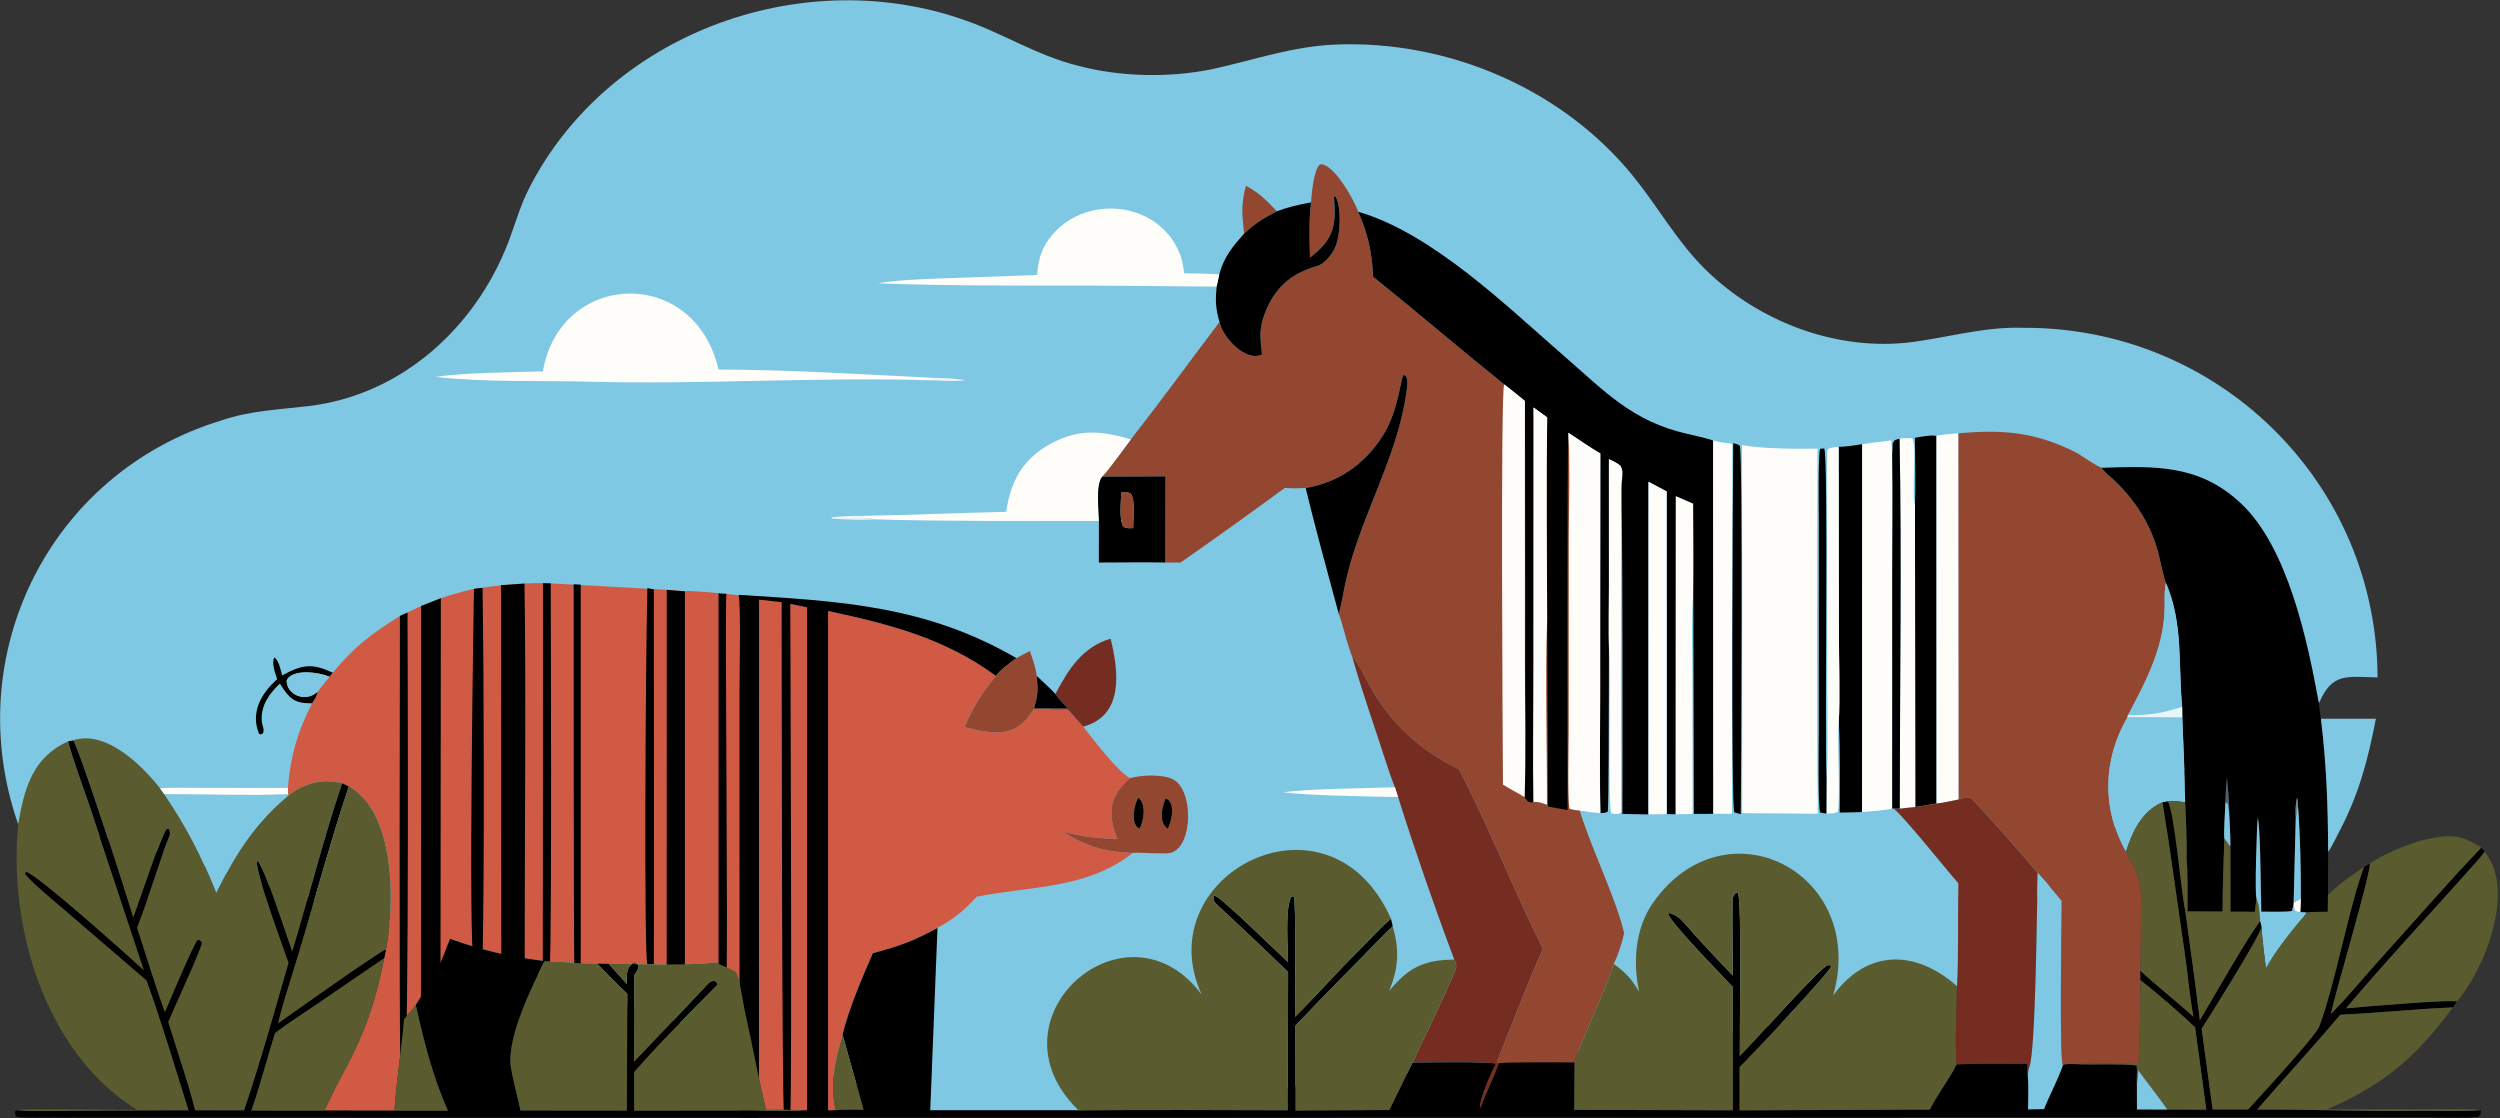 <?xml version="1.0" encoding="UTF-8" standalone="no"?>
<!DOCTYPE svg PUBLIC "-//W3C//DTD SVG 1.1//EN" "http://www.w3.org/Graphics/SVG/1.1/DTD/svg11.dtd">
<svg width="100%" height="100%" viewBox="0 0 1920 859" version="1.1" xmlns="http://www.w3.org/2000/svg" xmlns:xlink="http://www.w3.org/1999/xlink" xml:space="preserve" xmlns:serif="http://www.serif.com/" style="fill-rule:evenodd;clip-rule:evenodd;stroke-linejoin:round;stroke-miterlimit:2;">
    <rect x="0" y="0" width="1920" height="859" fill="#333333" stroke="none"/>
    <g id="Artboard1" transform="matrix(1,0,0,1,-64.085,-84.222)">
        <rect x="64.085" y="84.222" width="1919.91" height="858.11" style="fill:none;"/>
        <clipPath id="_clip1">
            <rect x="64.085" y="84.222" width="1919.91" height="858.11"/>
        </clipPath>
        <g clip-path="url(#_clip1)">
            <g transform="matrix(1,0,0,1,0.085,0.222)">
                <path d="M1567,841.414C1535.7,868.596 892.385,936.802 892.385,936.802L778.419,936.808C778.419,936.808 82.602,689.747 77.973,717.057C32.723,587.572 101.508,447.246 233.992,406.905C256.077,399.306 278.267,398.588 301.112,395.861C372.091,387.388 428.817,335.926 454.185,270.574C459.502,256.661 463.496,242.121 470.26,228.796C530.36,110.884 676.625,56.554 800.678,98.04C832.612,108.372 859.334,126.497 892.259,134.574C924.98,143.209 962.5,143.835 995.592,136.987C1027.25,129.962 1057.04,119.5 1089.84,118.21C1176.32,114.743 1264.31,152.276 1318.87,220.042C1337.72,243.456 1351.92,269.343 1373.39,290.593C1414.71,331.494 1475.81,354.496 1533.89,346.53C1561.84,342.697 1589.04,334.776 1617.7,335.765C1766.85,334.89 1889.36,453.74 1889.98,604.264C1866.81,603.868 1854.99,600.063 1844.92,624.245C1836.35,576.844 1568.25,818.491 1567,841.414Z" style="fill:rgb(126,200,227);fill-rule:nonzero;"/>
            </g>
            <g transform="matrix(1,0,0,1,0.085,0.222)">
                <path d="M1070.84,239.457C1071.42,232.763 1072.77,214.653 1077.65,210.326C1087.64,208.208 1104.53,238.473 1107.08,246.607C1114.56,263.525 1117.77,278.088 1118.57,296.571C1152.46,323.786 1185.43,352.065 1219.17,379.176C1216.35,386.579 1267.44,425.929 1268.5,416.382C1270.02,437.532 1274,706.211 1277.25,706.48C1285.24,733.541 1305.97,776.059 1311.35,800.795C1309.46,808.591 1306.96,817.068 1303.31,824.245C1298.05,840.974 1289.28,859.077 1282.73,875.468C1280.32,881.502 1274.44,894.09 1273.26,900.018C1265.96,900.018 1219.42,899.673 1215.02,900.645L1213.38,899.972C1224.89,872.078 1236.78,839.497 1248.98,812.841C1226.75,768.042 1207.58,719.358 1184.47,674.708C1156.84,661.59 1134.21,641.493 1118.52,615.216C1115.07,609.433 1106.1,590.637 1102.48,588.269C1098.15,577.647 1096.1,566.004 1092.11,555.278C1094.09,549.426 1095.51,540.187 1096.8,533.907C1107.08,483.877 1135.36,439.741 1143.51,389.334C1144.2,385.032 1146.09,376.002 1143.55,372.382L1141.4,372.136C1137.08,391.82 1134.59,407.138 1122.5,423.792C1108.59,442.934 1090.02,454.758 1066.79,458.771C1060.71,459.037 1056.8,459.186 1050.69,458.732C1024.45,477.998 997.34,497.472 970.616,516.064L958.925,516.008L959.075,449.866L910.436,450.073C915.373,445.017 927.635,427.955 932.487,421.483C955.599,391.973 977.951,361.204 1000.62,331.284C1002.71,342.697 1020.53,362.3 1033.25,356.256C1031.9,343.847 1030.79,336.999 1035.09,325.471C1042.59,305.378 1054.91,294.253 1075.53,288.294C1082.05,286.407 1088.47,277.671 1090.52,270.98C1093.28,261.979 1094.26,244.035 1089.92,235.231L1088.47,234.903C1090.18,256.608 1089.02,267.323 1070.08,281.844C1069.6,267.272 1069.28,254.059 1070.84,239.457Z" style="fill:rgb(147,71,49);fill-rule:nonzero;"/>
            </g>
            <g transform="matrix(1,0,0,1,0.085,0.222)">
                <path d="M1020.88,226.64C1031.39,232.335 1036.26,237.627 1044.68,246.248C1033.92,251.74 1028.49,255.277 1019.46,263.4C1017.88,248.54 1017.05,241.148 1020.88,226.64Z" style="fill:rgb(147,71,49);fill-rule:nonzero;"/>
            </g>
            <g transform="matrix(1,0,0,1,0.085,0.222)">
                <path d="M1044.68,246.248C1053.5,242.923 1061.61,241.113 1070.84,239.457C1069.28,254.059 1069.6,267.272 1070.08,281.844C1089.02,267.323 1090.18,256.608 1088.47,234.903L1089.92,235.231C1094.26,244.035 1093.28,261.979 1090.52,270.98C1088.47,277.671 1082.05,286.407 1075.53,288.294C1054.91,294.253 1042.59,305.378 1035.09,325.471C1030.79,336.999 1031.9,343.847 1033.25,356.256C1020.53,362.3 1002.71,342.697 1000.62,331.284C997.509,321.074 997.382,314.534 998.352,304.106L1000.41,294.68C1004.02,281.303 1010.49,273.581 1019.46,263.4C1028.49,255.277 1033.92,251.74 1044.68,246.248Z" style="fill-rule:nonzero;"/>
            </g>
            <g transform="matrix(1,0,0,1,0.085,0.222)">
                <path d="M973.539,293.902C982.89,293.899 991.066,294.16 1000.41,294.68L998.352,304.106L905.455,303.344C849.427,303.32 792.973,303.713 736.997,301.515L738.146,301.622C751.587,299.08 771.536,298.48 785.501,297.866L860.484,295.183C861.38,284.958 863.078,276.675 869.271,268.029C895.203,231.829 955.046,237.44 970.684,280.473C972.136,284.467 972.826,289.679 973.539,293.902Z" style="fill:rgb(255,253,250);fill-rule:nonzero;"/>
            </g>
            <g transform="matrix(1,0,0,1,0.085,0.222)">
                <path d="M1107.08,246.607C1164.06,263.182 1221.29,319.313 1265.17,357.39C1296.11,384.246 1317.42,407.607 1359.78,417.192C1363.87,418.118 1376.04,420.849 1379.68,422.355L1379.83,709.009L1364.88,709.079C1364.88,709.079 1364.35,494.707 1364.29,470.899L1351.05,465.126L1350.94,709.338L1344.06,709.228L1344.01,461.436L1330.07,454.017L1330.01,709.465L1310,709.103C1310,709.103 1310.68,444.696 1308.38,441.636C1305.31,439.177 1303.18,438.312 1299.65,436.635C1299.65,436.635 1300.04,698.068 1298.81,707.199C1296.88,708.522 1295.44,708.326 1293.08,708.431C1292.33,678.258 1293.05,432.277 1293.05,432.277C1285.7,428.035 1275.83,421.158 1268.5,416.382C1267.44,425.929 1267.91,706.136 1267.91,706.136L1252.9,703.46C1252.9,703.46 1251.51,455.4 1252.22,404.532L1241.76,396.939C1241.76,396.939 1241.04,666.127 1241.71,699.957C1238.82,701.394 1236.12,698.606 1234.88,696.25C1236.1,664.165 1235.13,391.931 1235.13,391.931C1230.12,387.678 1224.36,383.296 1219.17,379.176C1185.43,352.065 1152.46,323.786 1118.57,296.571C1117.77,278.088 1114.56,263.525 1107.08,246.607Z" style="fill-rule:nonzero;"/>
            </g>
            <g transform="matrix(1,0,0,1,0.085,0.222)">
                <path d="M615.847,367.804C669.785,367.904 726.476,371.528 780.556,374.169L780.114,376.108C692.866,373.291 603.422,379.5 515.981,377.121C477.661,376.078 436.757,377.792 398.705,373.46C418.458,370.249 459.922,369.782 480.938,369.243C494.116,291.958 597.31,287.614 615.847,367.804Z" style="fill:rgb(255,253,250);fill-rule:nonzero;"/>
            </g>
            <g transform="matrix(1,0,0,1,0.085,0.222)">
                <path d="M1066.79,458.771C1090.02,454.758 1108.59,442.934 1122.5,423.792C1134.59,407.138 1137.08,391.82 1141.4,372.136L1143.55,372.382C1146.09,376.002 1144.2,385.032 1143.51,389.334C1135.36,439.741 1107.08,483.877 1096.8,533.907C1095.51,540.187 1094.09,549.426 1092.11,555.278C1083.67,523.494 1074.36,490.667 1066.79,458.771Z" style="fill-rule:nonzero;"/>
            </g>
            <g transform="matrix(1,0,0,1,0.085,0.222)">
                <path d="M780.556,374.169C788.351,374.398 796.332,374.423 803.989,375.833L804.035,376.314C795.42,376.81 788.771,376.507 780.114,376.108L780.556,374.169Z" style="fill:rgb(234,246,250);fill-rule:nonzero;"/>
            </g>
            <g transform="matrix(1,0,0,1,0.085,0.222)">
                <path d="M1218.28,686.566C1218.07,653.966 1216.35,386.579 1219.17,379.176C1224.36,383.296 1230.12,387.678 1235.13,391.931L1235.1,592.577C1235.09,625.124 1236.1,664.165 1234.88,696.25C1233.1,694.894 1222.26,689.201 1218.28,686.566Z" style="fill:rgb(255,253,250);fill-rule:nonzero;"/>
            </g>
            <g transform="matrix(1,0,0,1,0.085,0.222)">
                <path d="M1252.22,404.532C1251.51,455.4 1252.1,509.137 1252.19,560.118C1250.66,605.185 1252.18,656.278 1252.05,701.993C1248.58,700.882 1245.27,699.448 1241.71,699.957C1241.04,666.127 1241.72,630.252 1241.75,596.203L1241.76,396.939L1252.22,404.532Z" style="fill:rgb(255,253,250);fill-rule:nonzero;"/>
            </g>
            <g transform="matrix(1,0,0,1,0.085,0.222)">
                <path d="M836.763,477.106C840.144,453.532 849.473,436.396 870.983,424.744C892.376,413.157 910.151,414.68 932.487,421.483C927.635,427.955 915.373,445.017 910.436,450.073C905.305,457.082 907.913,475.419 907.974,484.116C850.246,484.018 792.362,484.522 734.676,482.861C733.378,482.018 729.639,482.071 728.018,482.034L727.168,480.166C763.462,479.568 800.341,477.864 836.763,477.106Z" style="fill:rgb(255,253,250);fill-rule:nonzero;"/>
            </g>
            <g transform="matrix(1,0,0,1,0.085,0.222)">
                <path d="M1567.93,416.754C1601.85,413.865 1625.59,415.519 1656.87,430.712C1662.12,433.262 1673.96,442.187 1678.26,443.254C1678.87,445.649 1685.29,450.55 1687.37,452.535C1703.87,468.278 1715.72,486.474 1721.58,508.674C1722.56,512.405 1726.17,529.584 1727.45,531.694C1726.5,535.863 1726.37,541.582 1726.48,545.91C1727.31,578.652 1713.13,605.37 1698.18,633.437L1697.89,634.862C1678.97,667.388 1678.01,705.402 1696.73,738.234C1703.35,749.82 1708.31,758.561 1708.35,772.523C1708.4,791.55 1708.08,810.573 1707.83,829.599L1707.9,836.761C1707.64,857.847 1707.6,880.162 1706.4,901.134C1692.62,901.124 1671.76,900.454 1658.54,901.326C1655.32,901.271 1650.97,900.82 1648.25,902.2C1645.56,898.117 1647.28,789.952 1647.37,775.879C1641.18,768.29 1635.62,761.692 1629,754.404C1616.7,739.606 1590.52,710.133 1577.7,696.785C1574.48,695.629 1571.45,697.027 1568.08,698.043L1567.93,416.754Z" style="fill:rgb(147,71,49);fill-rule:nonzero;"/>
            </g>
            <g transform="matrix(1,0,0,1,0.085,0.222)">
                <path d="M1268.5,416.382C1275.83,421.158 1285.7,428.035 1293.05,432.277L1293.01,614.443C1293,644.936 1292.33,678.258 1293.08,708.431C1287.55,708.18 1282.7,707.333 1277.25,706.48C1274,706.211 1272.75,706.092 1269.53,705.285C1267.75,700.443 1268.73,655.146 1268.75,645.72L1268.82,496.951C1268.84,474.805 1270.02,437.532 1268.5,416.382Z" style="fill:rgb(255,253,250);fill-rule:nonzero;"/>
            </g>
            <g transform="matrix(1,0,0,1,0.085,0.222)">
                <path d="M1551.05,418.889C1554.12,417.654 1564.03,417.092 1567.93,416.754L1568.08,698.043C1564.76,698.711 1553.89,701.088 1551.09,701.113L1551.05,418.889Z" style="fill:rgb(255,253,250);fill-rule:nonzero;"/>
            </g>
            <g transform="matrix(1,0,0,1,0.085,0.222)">
                <path d="M1534.64,420.216C1538.24,419.636 1548.35,417.63 1551.05,418.889L1551.09,701.113L1534.93,703.843L1534.7,472.163C1535.32,455.925 1534.73,436.673 1534.64,420.216Z" style="fill-rule:nonzero;"/>
            </g>
            <g transform="matrix(1,0,0,1,0.085,0.222)">
                <path d="M1522.86,420.851C1526.63,420.518 1528.7,420.294 1532.46,420.602C1536.51,425.547 1531.76,464.111 1534.7,472.163L1534.93,703.843C1530.87,704.205 1527.05,704.548 1523.02,705.12C1523.04,611.873 1524.62,513.694 1522.86,420.851Z" style="fill:rgb(255,253,250);fill-rule:nonzero;"/>
            </g>
            <g transform="matrix(1,0,0,1,0.085,0.222)">
                <path d="M1494.07,425.16C1501.5,424.111 1509,422.99 1516.47,422.251L1517.18,433.125C1517.74,464.642 1517.22,497.152 1517.22,528.757L1517.21,704.973C1511.41,706.463 1500.45,707.084 1494.03,707.652L1494.07,425.16Z" style="fill:rgb(255,253,250);fill-rule:nonzero;"/>
            </g>
            <g transform="matrix(1,0,0,1,0.085,0.222)">
                <path d="M1517.18,433.125C1517.48,430.013 1517.54,427.525 1517.59,424.416C1519.53,421.26 1518.7,422.225 1522.86,420.851C1524.62,513.694 1523.04,611.873 1523.02,705.12L1518.19,704.97L1517.21,704.973L1517.22,528.757C1517.22,497.152 1517.74,464.642 1517.18,433.125Z" style="fill-rule:nonzero;"/>
            </g>
            <g transform="matrix(1,0,0,1,0.085,0.222)">
                <path d="M1379.68,422.355C1385.51,423.742 1388.52,424.169 1394.37,424.803L1394.14,708.994L1379.83,709.009L1379.68,422.355Z" style="fill:rgb(255,253,250);fill-rule:nonzero;"/>
            </g>
            <g transform="matrix(1,0,0,1,0.085,0.222)">
                <path d="M1400.92,709.351L1396.03,707.911C1393.23,703.648 1394.93,453.292 1395.13,424.3C1396.78,424.771 1398.89,425.164 1400.15,426.406C1402.55,428.77 1401.24,683.487 1400.92,709.351Z" style="fill-rule:nonzero;"/>
            </g>
            <g transform="matrix(1,0,0,1,0.085,0.222)">
                <path d="M1476.1,427.042C1481.15,427.306 1488.85,425.911 1494.07,425.16L1494.03,707.652C1488.71,707.947 1482.31,707.922 1476.9,708.04C1476.88,687.372 1477.44,659.123 1476.18,638.819C1477.27,620.541 1476.27,588.227 1476.27,569.191L1476.1,427.042Z" style="fill-rule:nonzero;"/>
            </g>
            <g transform="matrix(1,0,0,1,0.085,0.222)">
                <path d="M1402,708.503L1401.91,425.852C1417.52,428.726 1443.52,428.779 1459.86,428.565C1459.59,521.005 1459.05,616.687 1460.07,708.963L1402,708.503Z" style="fill:rgb(255,253,250);fill-rule:nonzero;"/>
            </g>
            <g transform="matrix(1,0,0,1,0.085,0.222)">
                <path d="M1466.81,681.452C1468.22,663.559 1467.29,630.857 1467.29,611.641L1467.23,496.404C1467.2,474.805 1466.69,450.935 1467.43,429.516C1469.01,427.574 1473.06,427.539 1476.1,427.042L1476.27,569.191C1476.27,588.227 1477.27,620.541 1476.18,638.819C1474.68,656.105 1477.67,693.948 1475.42,707.467C1472.64,708.929 1469.84,708.738 1466.68,708.837L1466.81,681.452Z" style="fill:rgb(255,253,250);fill-rule:nonzero;"/>
            </g>
            <g transform="matrix(1,0,0,1,0.085,0.222)">
                <path d="M1466.68,708.837L1462.02,708.062C1459.99,705.223 1460.83,652.632 1460.85,644.18L1460.87,486.444C1460.86,479.266 1460.15,431.091 1461.97,428.631L1464.97,428.377C1468.37,433.996 1465.13,653.074 1466.81,681.452L1466.68,708.837Z" style="fill-rule:nonzero;"/>
            </g>
            <g transform="matrix(1,0,0,1,0.085,0.222)">
                <path d="M1309.77,452.207C1308.56,455.623 1309,489.585 1308.97,501.519C1308.79,569.338 1308.89,639.398 1309.09,707.385C1308.69,707.887 1308.29,708.388 1307.89,708.89C1305.05,709.212 1304.44,709.325 1301.66,708.781C1298.36,703.787 1301.33,602.037 1299.81,583.774C1298.99,570.553 1299.66,548.091 1299.65,534.15L1299.65,436.635C1303.18,438.312 1305.31,439.177 1308.38,441.636C1310.68,444.696 1309.98,448.302 1309.77,452.207Z" style="fill:rgb(255,253,250);fill-rule:nonzero;"/>
            </g>
            <g transform="matrix(1,0,0,1,0.085,0.222)">
                <path d="M1678.26,443.254C1718.74,442.028 1752.88,440.369 1785.1,470.658C1821.23,504.629 1836.35,576.844 1844.92,624.245C1845.34,627.657 1845.82,632.758 1846.49,635.995C1850.83,672.447 1851.79,701.482 1852.03,738.21L1851.87,771.449L1851.74,784.255C1847.12,784.341 1839.76,784.254 1835.37,784.746L1830.68,784.483C1830.94,781.378 1830.97,777.257 1831.08,774.058C1831.07,749.552 1830.64,726.417 1828.8,701.957L1828.65,697.622L1827.93,697.098C1826.78,703.898 1826.77,705.726 1827.11,712.555L1825.51,777.205C1825.2,779.545 1824.9,781.305 1824.39,783.611C1820.57,784.538 1805.47,784.167 1800.68,784.148C1800.68,779.355 1800.49,774.381 1800.37,769.574C1800.23,759.632 1799.8,718.98 1797.98,711.995C1797.22,719.038 1795.55,770.045 1796.97,773.888C1796.48,777.039 1796.15,781.012 1795.79,784.25L1776.98,784.18L1776.95,734.146C1777.11,726.551 1776.23,715.423 1775.97,707.445C1776.33,702.246 1774.75,686.777 1774.27,680.864C1773.68,687.625 1773.23,693.252 1773.16,700.032C1772.96,705.899 1771.68,723.562 1772.28,728.093C1771.74,746.564 1770.95,765.655 1770.95,784.086L1743.99,783.984C1743.96,773.064 1744.41,753.045 1743.16,742.613C1743.97,734.816 1742.51,708.732 1742.2,700.127C1741.88,678.693 1740.85,656.577 1740.01,635.125L1739.9,626.888C1736.75,594.27 1740.91,563.002 1727.45,531.694C1726.17,529.584 1722.56,512.405 1721.58,508.674C1715.72,486.474 1703.87,468.278 1687.37,452.535C1685.29,450.55 1678.87,445.649 1678.26,443.254Z" style="fill-rule:nonzero;"/>
            </g>
            <g transform="matrix(1,0,0,1,0.085,0.222)">
                <path d="M907.974,484.116C907.913,475.419 905.305,457.082 910.436,450.073L959.075,449.866L958.925,516.008C942.26,515.696 924.661,516.003 907.922,516.022L907.974,484.116ZM925.089,462.246C924.994,469.436 923.205,483.646 926.902,488.685C929.584,490.004 931.266,489.668 934.268,489.583C934.32,482.134 936.205,467.697 932.25,462.816C929.604,461.828 927.862,462.108 925.089,462.246Z" style="fill-rule:nonzero;"/>
            </g>
            <g transform="matrix(1,0,0,1,0.085,0.222)">
                <path d="M1330.01,709.465L1330.07,454.017L1344.01,461.436L1344.06,709.228L1330.01,709.465Z" style="fill:rgb(255,253,250);fill-rule:nonzero;"/>
            </g>
            <g transform="matrix(1,0,0,1,0.085,0.222)">
                <path d="M934.268,489.583C931.266,489.668 929.584,490.004 926.902,488.685C923.205,483.646 924.994,469.436 925.089,462.246C927.862,462.108 929.604,461.828 932.25,462.816C936.205,467.697 934.32,482.134 934.268,489.583Z" style="fill:rgb(147,71,49);fill-rule:nonzero;"/>
            </g>
            <g transform="matrix(1,0,0,1,0.085,0.222)">
                <path d="M1364.29,470.899C1364.35,494.707 1364.62,518.833 1364.19,542.614C1362.94,559.694 1363.7,584.846 1363.72,602.452L1363.9,709.187L1350.94,709.338L1351.05,465.126L1364.29,470.899Z" style="fill:rgb(255,253,250);fill-rule:nonzero;"/>
            </g>
            <g transform="matrix(1,0,0,1,0.085,0.222)">
                <path d="M734.676,482.861C727.455,483.538 710.165,482.944 703.163,482.268L702.583,481.527L701.18,481.693C706.228,480.38 721.474,480.051 727.168,480.166L728.018,482.034C729.639,482.071 733.378,482.018 734.676,482.861Z" style="fill:rgb(234,246,250);fill-rule:nonzero;"/>
            </g>
            <g transform="matrix(1,0,0,1,0.085,0.222)">
                <path d="M427.995,536.249C447.167,533.41 465.187,531.626 480.992,531.873L486.948,532.049C492.805,532.272 576.077,536.991 576.077,536.991L589.998,538.041C598.812,536.885 669.335,545.035 664.317,546.484L670.927,547.863C675.021,548.66 679.837,549.467 683.826,550.466L699.959,553.227C746.905,563.391 788.849,573.833 828.881,603.099C817.128,617.726 812.307,625.262 804.717,642.427C826.754,647.868 844.42,651.549 857.595,628.929L870.679,628.86L884.179,628.958L895.912,642.074C903.401,651.584 922.445,676.851 931.927,681.582C915.637,695.392 914.339,709.298 922.316,728.431C905.656,727.706 896.968,726.757 880.399,722.826C897.915,734.004 912.982,738.475 934.089,739.005C898.611,766.804 857.368,764.188 814.186,772.612C803.966,783.677 797.263,789.122 783.992,796.633C765.421,806.936 754.799,810.49 734.322,816.104C726.051,834.995 716.095,858.365 711.054,878.524C705.518,898.697 700.973,915.64 705.912,936.713C698.164,937.039 688.701,936.812 680.819,936.837C678.162,936.082 656.441,936.369 652.386,936.384C646.605,913.456 642.323,888.167 636.997,864.967C634.75,855.176 631.401,843.592 628.863,834.01C629.012,830.083 618.156,828.486 613.776,823.208C590.81,825.656 555.29,824.395 531.373,824.166L522.567,823.992C509.271,824.243 495.649,822.516 482.258,822.098C454.936,818.602 435.714,814.24 409.59,804.973C399.344,832.875 398.435,831.797 383.337,855.873C380.44,859.379 377.245,863.444 374.25,866.794C372.294,890.251 368.639,912.259 366.927,936.993L312.796,936.95C316.014,931.96 320.681,920.581 324.066,914.55C342.205,882.242 351.972,856.31 359.045,819.911L360.425,813.167C367.223,778.358 367.996,708.195 331.91,687.906L326.773,685.527C310.976,681.873 298.971,685.178 285.909,694.479L285.095,694.102L285.068,689.126C287.101,664.252 292.469,646.202 303.645,624.117C305.621,621.051 307.412,618.837 307.838,615.223C310.516,611.461 314.054,607.342 317.01,603.718L319.622,600.629C336.433,580.169 349.12,571.039 371.14,557.062L376.972,554.429L387.434,549.39L402.572,543.431C411.445,540.469 417.98,538.517 427.995,536.249Z" style="fill:rgb(209,90,69);fill-rule:nonzero;"/>
            </g>
            <g transform="matrix(1,0,0,1,0.085,0.222)">
                <path d="M448.83,533.387L466.808,532.19C468.183,609.284 466.824,745.799 466.962,823.208L449.015,823.274L448.83,533.387Z" style="fill-rule:nonzero;"/>
            </g>
            <g transform="matrix(1,0,0,1,0.085,0.222)">
                <path d="M480.992,531.873L486.948,532.049C486.948,532.049 487.926,815.703 486.203,824.6C483.731,826.009 481.343,824.019 480.868,823.246C480.992,807.268 480.992,531.873 480.992,531.873Z" style="fill-rule:nonzero;"/>
            </g>
            <g transform="matrix(1,0,0,1,0.085,0.222)">
                <path d="M504.592,532.73L510.005,533.015L510.005,831.614C509.609,831.193 505.49,832.035 505.094,831.614C504.412,770.309 504.691,590.145 504.592,532.73Z" style="fill-rule:nonzero;"/>
            </g>
            <g transform="matrix(1,0,0,1,0.085,0.222)">
                <path d="M1698.18,633.437C1713.13,605.37 1727.31,578.652 1726.48,545.91C1726.37,541.582 1726.5,535.863 1727.45,531.694C1740.91,563.002 1736.75,594.27 1739.9,626.888C1723.04,632.11 1715.86,633.072 1698.18,633.437Z" style="fill:rgb(126,200,227);fill-rule:nonzero;"/>
            </g>
            <g transform="matrix(1,0,0,1,0.085,0.222)">
                <path d="M427.995,536.249L434.602,535.433C435.666,608.597 436.098,747.916 434.602,822.098C434.527,825.824 430.798,819.455 427.995,822.098C423.288,816.609 427.995,536.249 427.995,536.249Z" style="fill-rule:nonzero;"/>
            </g>
            <g transform="matrix(1,0,0,1,0.085,0.222)">
                <path d="M561.171,535.649L566.147,536.673C566.147,536.673 566.415,823.447 566.147,824.6L561.171,824.6C558.638,819.455 559.6,605.859 561.171,535.649Z" style="fill-rule:nonzero;"/>
            </g>
            <g transform="matrix(1,0,0,1,0.085,0.222)">
                <path d="M576.077,536.991C580.071,537.339 586.155,538.059 589.998,538.041L589.998,834.01L576.02,833.997L576.077,536.991Z" style="fill-rule:nonzero;"/>
            </g>
            <g transform="matrix(1,0,0,1,0.085,0.222)">
                <path d="M615.844,539.727L621.833,540.08C620.627,552.823 623.325,824.118 621.833,833.814C619.388,835.278 615.841,828.169 615.842,824.272C615.853,775.632 615.841,561.68 615.844,539.727Z" style="fill-rule:nonzero;"/>
            </g>
            <g transform="matrix(1,0,0,1,0.085,0.222)">
                <path d="M631.345,540.852C709.798,545.701 775.107,549.109 844.638,589.455C840.256,592.603 831.996,598.669 828.881,603.099C788.849,573.833 746.905,563.391 699.959,553.227L699.959,939.89L683.818,939.898L683.826,550.466C679.837,549.467 675.021,548.66 670.927,547.863C670.927,547.863 672.437,930.437 670.927,939.194C668.622,940.677 669.531,940.269 666.178,939.89C664.332,937.32 664.317,546.484 664.317,546.484L646.949,544.501L646.916,942.332L631.983,942.327L631.956,612.358C631.959,597.735 633.03,552.457 631.345,540.852Z" style="fill-rule:nonzero;"/>
            </g>
            <g transform="matrix(1,0,0,1,0.085,0.222)">
                <path d="M387.434,549.39L402.572,543.431L402.285,858.679L387.279,858.695L387.434,549.39Z" style="fill-rule:nonzero;"/>
            </g>
            <g transform="matrix(1,0,0,1,0.085,0.222)">
                <path d="M371.14,557.062L376.972,554.429C376.972,554.429 378.479,902.234 374.598,906.379C372.146,905.863 372.694,906.371 371.558,904.765C370.451,880.206 371.14,557.062 371.14,557.062Z" style="fill-rule:nonzero;"/>
            </g>
            <g transform="matrix(1,0,0,1,0.085,0.222)">
                <path d="M874.554,616.945C884.528,598.081 895.201,580.956 916.962,574.468C922.823,598.682 927.813,633.42 895.912,642.074L884.179,628.958L870.679,628.86L870.909,628.049L884.134,628.004C880.772,624.502 877.153,621.025 874.554,616.945Z" style="fill:rgb(117,45,33);fill-rule:nonzero;"/>
            </g>
            <g transform="matrix(1,0,0,1,0.085,0.222)">
                <path d="M844.638,589.455C847.968,587.655 851.538,585.633 854.912,583.986C857.177,590.518 859.403,596.202 860.21,603.11C861.243,613.939 861.203,617.353 858.197,628.003L870.909,628.049L870.679,628.86L857.595,628.929C844.42,651.549 826.754,647.868 804.717,642.427C812.307,625.262 817.128,617.726 828.881,603.099C831.996,598.669 840.256,592.603 844.638,589.455Z" style="fill:rgb(147,71,49);fill-rule:nonzero;"/>
            </g>
            <g transform="matrix(1,0,0,1,0.085,0.222)">
                <path d="M280.689,602.763C296.32,594.117 303.765,593.337 319.622,600.629L317.01,603.718C309.073,600.242 288.757,597.388 284.181,606.397C283.857,617.908 299.1,623.759 307.838,615.223C307.412,618.837 305.621,621.051 303.645,624.117C289.491,624.29 286.207,620.264 278.932,609.005C270.93,616.42 263.924,626.19 265.063,637.998C265.406,641.554 267.159,643.639 266.062,647.138L264.001,648.134L262.808,647.239C256.262,630.983 264.823,616.224 276.863,605.696C275.34,600.65 272.426,593.496 274.666,588.867C278.245,591.32 279.454,598.285 280.689,602.763Z" style="fill-rule:nonzero;"/>
            </g>
            <g transform="matrix(1,0,0,1,0.085,0.222)">
                <path d="M1102.48,588.269C1106.1,590.637 1115.07,609.433 1118.52,615.216C1134.21,641.493 1156.84,661.59 1184.47,674.708C1207.58,719.358 1226.75,768.042 1248.98,812.841C1236.78,839.497 1224.89,872.078 1213.38,899.972L1212.64,901.286C1208.98,898.923 1156.98,900.049 1148.78,900.1C1159.69,877.225 1171.28,853.588 1181.27,830.281C1183.01,826.223 1182.63,824.774 1180.89,820.955C1166.27,782.154 1150.07,735.471 1137.73,696.113L1135.3,688.622C1132.84,682.688 1130.34,675.181 1128.36,669.058C1119.73,642.264 1110.1,615.334 1102.48,588.269Z" style="fill:rgb(117,45,33);fill-rule:nonzero;"/>
            </g>
            <g transform="matrix(1,0,0,1,0.085,0.222)">
                <path d="M307.838,615.223C299.1,623.759 283.857,617.908 284.181,606.397C288.757,597.388 309.073,600.242 317.01,603.718C314.054,607.342 310.516,611.461 307.838,615.223Z" style="fill:rgb(126,200,227);fill-rule:nonzero;"/>
            </g>
            <g transform="matrix(1,0,0,1,0.085,0.222)">
                <path d="M858.197,628.003C861.203,617.353 861.243,613.939 860.21,603.11C864.589,607.256 870.577,612.63 874.554,616.945C877.153,621.025 880.772,624.502 884.134,628.004L870.909,628.049L858.197,628.003Z" style="fill-rule:nonzero;"/>
            </g>
            <g transform="matrix(1,0,0,1,0.085,0.222)">
                <path d="M1698.18,633.437C1715.86,633.072 1723.04,632.11 1739.9,626.888L1740.01,635.125L1697.89,634.862L1698.18,633.437Z" style="fill:rgb(234,246,250);fill-rule:nonzero;"/>
            </g>
            <g transform="matrix(1,0,0,1,0.085,0.222)">
                <path d="M1696.73,738.234C1678.01,705.402 1678.97,667.388 1697.89,634.862L1740.01,635.125C1740.85,656.577 1741.88,678.693 1742.2,700.127C1737.78,699.625 1733.17,698.848 1728.8,699.543L1724.79,700.21C1709.02,706.753 1701.57,722.951 1696.73,738.234Z" style="fill:rgb(126,200,227);fill-rule:nonzero;"/>
            </g>
            <g transform="matrix(1,0,0,1,0.085,0.222)">
                <path d="M1846.49,635.995L1888.7,636.009C1882.48,667.872 1875.65,694.125 1860.31,723.132C1858.25,727.019 1854.49,734.978 1852.03,738.21C1851.79,701.482 1850.83,672.447 1846.49,635.995Z" style="fill:rgb(126,200,227);fill-rule:nonzero;"/>
            </g>
            <g transform="matrix(1,0,0,1,0.085,0.222)">
                <path d="M120.138,652.598C145.052,644.162 173.286,671.888 186.894,689.448L190.294,694.046C207.713,719.809 218.46,740.818 230.132,769.762C244.754,739.894 259.82,716.139 285.909,694.479C298.971,685.178 310.976,681.873 326.773,685.527C313.363,724.844 300.805,774.105 288.442,815.077C284.007,802.87 267.821,751.971 262.084,745.382L261.193,745.776C260.528,754.591 281.517,811.367 285.694,823.471C275.343,859.303 263.412,901.998 251.502,936.89L213.771,936.839C209.006,917.227 199.249,888.903 193.106,868.904C196.777,859.894 218.464,813.163 219.017,807.968L217.413,805.994L215.705,806.087C212.813,809.02 193.352,855.02 190.655,861.586C182.691,839.94 176.353,818.308 169.163,796.43C178.239,773.851 184.77,748.924 194.1,726.263C194.92,724.272 194.564,722.541 193.759,720.704L192.062,720.489C187.454,725.951 170.705,777.936 166.262,788.845C161.476,772.186 124.015,656.111 120.138,652.598Z" style="fill:rgb(90,91,46);fill-rule:nonzero;"/>
            </g>
            <g transform="matrix(1,0,0,1,0.085,0.222)">
                <path d="M77.973,717.057C82.602,689.747 88.939,665.553 116.413,653.333C118.166,662.425 129.692,693.617 133.238,704.391L174.624,829.361C162.793,818.627 93.547,756.35 84.088,753.688L83.263,755.085C89.385,762.766 107.098,777.171 115.125,784.088L176.668,836.995C187.963,868.416 198.892,904.811 208.902,936.828L116.917,937.222C106.601,937.209 85.348,937.805 75.906,936.7C80.081,935.697 101.288,935.963 106.674,935.977L169.088,936.289C98.607,892.657 70.277,795.792 77.973,717.057Z" style="fill:rgb(90,91,46);fill-rule:nonzero;"/>
            </g>
            <g transform="matrix(1,0,0,1,0.085,0.222)">
                <path d="M116.413,653.333L120.138,652.598C124.015,656.111 161.476,772.186 166.262,788.845C170.705,777.936 187.454,725.951 192.062,720.489L193.759,720.704C194.564,722.541 194.92,724.272 194.1,726.263C184.77,748.924 178.239,773.851 169.163,796.43C176.353,818.308 182.691,839.94 190.655,861.586C193.352,855.02 212.813,809.02 215.705,806.087L217.413,805.994L219.017,807.968C218.464,813.163 196.777,859.894 193.106,868.904C199.249,888.903 209.006,917.227 213.771,936.839L251.502,936.89C263.412,901.998 275.343,859.303 285.694,823.471C281.517,811.367 260.528,754.591 261.193,745.776L262.084,745.382C267.821,751.971 284.007,802.87 288.442,815.077C300.805,774.105 313.363,724.844 326.773,685.527L331.91,687.906C315.949,735.512 303.356,784.748 288.328,832.698C284.568,844.694 280.486,857.711 277.553,869.834C286.708,863.498 355.38,814.504 360.425,813.167L359.045,819.911L304.515,857.126C296.035,862.916 282.932,871.326 275.194,877.499C269.15,896.752 263.641,918.18 257.089,936.902L312.796,936.95L366.927,936.993L408.034,936.986C396.239,910.867 389.539,883.681 383.337,855.873C398.435,831.797 399.344,832.875 409.59,804.973C435.714,814.24 454.936,818.602 482.258,822.098C472.482,841.998 454.118,878.917 456.142,901.678C456.799,909.063 461.979,927.991 463.719,936.837L545.398,936.92L545.759,847.227C537.857,840.009 530.061,831.698 522.567,823.992L531.373,824.166C536.061,829.298 540.802,834.43 545.39,839.648C545.359,833.426 544.418,826.432 551.328,823.213L554.564,825.686C554.126,828.932 552.907,830.238 551.055,832.864L550.917,899.394C569.875,879.432 588.996,859.583 607.746,839.447C609.118,837.974 610.877,837.21 612.867,837.122L614.669,838.833L614.714,840.699C595.842,859.765 568.081,887.635 551.013,907.406L550.983,936.924L640.831,936.904C647.316,936.934 676.345,937.723 680.819,936.837C688.701,936.812 698.164,937.039 705.912,936.713C709.349,935.941 722.943,936.262 727.231,936.28L711.054,878.524C716.095,858.365 726.051,834.995 734.322,816.104C754.799,810.49 765.421,806.936 783.992,796.633L778.419,936.808L892.385,936.802C945.708,936.207 999.661,936.636 1053.03,936.705L1053.24,830.526C1034.98,812.697 1016.33,795.339 997.739,777.862C995.914,776.146 996.046,774.575 995.821,772.315L997.041,771.855C1003.33,774.333 1044.63,815.04 1053.24,822.938C1053.23,812.758 1050.51,778.778 1056.24,772.299L1057.73,772.622C1059.38,776.679 1058.61,855.612 1058.62,864.901C1075.54,848.003 1091.93,829.407 1109.01,812.545C1116.42,805.23 1124.33,796.147 1132.3,789.642L1133.61,795.289C1130.56,798.09 1127.66,801.022 1124.78,803.991C1102.87,826.609 1080.47,848.76 1058.92,871.721L1058.99,936.878L1131.05,936.503L1148.78,900.1C1156.98,900.049 1208.98,898.923 1212.64,901.286C1209.36,907.221 1200.18,928.242 1200.59,934.445L1201.32,934.373C1205.16,922.966 1211.14,912.271 1215.02,900.645C1219.42,899.673 1265.96,900.018 1273.26,900.018L1273.03,936.375L1394.83,936.715L1394.9,842.167C1386.28,832.689 1346.32,792.427 1344.85,785.236L1344.66,786.481L1345.96,785.119C1350.82,786.503 1354.07,788.949 1357.4,792.753C1369.48,806.597 1382.18,820.071 1394.88,833.359C1394.71,813.797 1394.36,794.168 1394.6,774.622C1394.62,772.885 1396.11,770.547 1397.4,769.42C1398.21,769.771 1398.6,769.691 1398.93,770.552C1401.64,777.566 1400.06,879.185 1400.04,895.161C1409.91,885.726 1461.96,826.641 1467.9,825.185L1470.56,825.552C1471.56,828.714 1407.69,895.968 1400,903.588L1400.01,936.76L1546.08,936.15C1552.05,924.395 1562.11,911.013 1566.66,901.463C1583.87,900.633 1603.48,901.025 1620.88,901.008C1620.96,904.08 1620.96,910.609 1621.59,913.328C1621.97,919.901 1621.61,929.227 1621.55,935.999L1633.83,935.788C1638.06,924.896 1644.82,912.626 1648.25,902.2C1650.97,900.82 1655.32,901.271 1658.54,901.326C1671.08,901.879 1694.49,900.816 1704.83,902.319C1705.72,906.351 1704.53,913.047 1705.14,918.126L1705.18,936.063L1728.49,936.13L1758.45,936.166L1749.84,873.013C1740.2,863.621 1718.58,844.956 1707.9,836.761L1707.83,829.599C1720.63,841.469 1735.37,852.813 1748.57,864.928C1745.58,849.09 1744.18,831.349 1741.77,815.204C1736.05,776.935 1731.1,738.375 1724.79,700.21L1728.8,699.543C1733.82,705.455 1739.23,770.086 1742.29,783.461C1746.04,811.566 1750.12,839.418 1753.46,867.584C1766.81,845.18 1785.3,811.904 1799.76,791.155L1800.92,795.62C1799.41,803.542 1761.44,863.837 1754.85,874.128L1763.32,936.059L1790.45,936.085C1798.26,927.937 1842.43,879.326 1844.93,872.896C1857.01,841.807 1867.45,782.558 1879.47,749.965L1884.05,747.228C1884.74,755.15 1858.06,844.175 1854.09,862.694C1866.8,850.062 1879.53,834.378 1891.67,820.967C1917.52,792.394 1943.09,762.716 1969.73,734.918L1972.18,738.059C1969.22,742.263 1966.03,745.695 1962.64,749.511C1930.5,785.733 1896.98,821.315 1865.8,858.348C1874.27,857.707 1947.22,851.146 1950.91,853.284L1947.7,857.735C1919.08,858.776 1890,862.072 1861.42,863.299C1840.68,887.736 1818.61,911.74 1797.53,936.127C1838.73,935.93 1879.45,937.718 1920.56,937.122C1933.08,936.94 1957.89,937.829 1969.32,936.557C1968.87,940.347 1969.55,939.815 1967.28,941.787C1956.26,942.761 1939.67,942.133 1928,942.099L1860.12,942.092L1636.49,942.161L912.008,942.332L330.366,942.29L156.91,942.252L104.78,942.235C97.973,942.23 83.332,942.595 77.008,941.792C75.042,939.224 75.44,940.522 75.906,936.7C85.348,937.805 106.601,937.209 116.917,937.222L208.902,936.828C198.892,904.811 187.963,868.416 176.668,836.995L115.125,784.088C107.098,777.171 89.385,762.766 83.263,755.085L84.088,753.688C93.547,756.35 162.793,818.627 174.624,829.361L133.238,704.391C129.692,693.617 118.166,662.425 116.413,653.333Z" style="fill-rule:nonzero;"/>
            </g>
            <g transform="matrix(1,0,0,1,0.085,0.222)">
                <path d="M931.927,681.582C940.24,679.349 956.193,678.207 964.928,682.601C980.704,690.538 980.423,733.889 963.352,738.91C958.884,740.224 940.844,738.503 934.089,739.005C912.982,738.475 897.915,734.004 880.399,722.826C896.968,726.757 905.656,727.706 922.316,728.431C914.339,709.298 915.637,695.392 931.927,681.582ZM938.125,696.605C934.884,702.203 931.895,717.265 939.14,720.515C942.538,714.437 944.657,701.227 938.125,696.605ZM959.189,697.214C956.271,703.726 953.704,715.639 960.809,720.501C963.943,714.955 967.186,699.686 959.189,697.214Z" style="fill:rgb(147,71,49);fill-rule:nonzero;"/>
            </g>
            <g transform="matrix(1,0,0,1,0.085,0.222)">
                <path d="M1773.16,700.032C1773.23,693.252 1773.68,687.625 1774.27,680.864C1774.75,686.777 1776.33,702.246 1775.97,707.445L1774.77,701.013L1773.16,700.032Z" style="fill:rgb(81,97,107);fill-rule:nonzero;"/>
            </g>
            <g transform="matrix(1,0,0,1,0.085,0.222)">
                <path d="M331.91,687.906C367.996,708.195 367.223,778.358 360.425,813.167C355.38,814.504 286.708,863.498 277.553,869.834C280.486,857.711 284.568,844.694 288.328,832.698C303.356,784.748 315.949,735.512 331.91,687.906Z" style="fill:rgb(90,91,46);fill-rule:nonzero;"/>
            </g>
            <g transform="matrix(1,0,0,1,0.085,0.222)">
                <path d="M186.894,689.448C193.396,688.66 211.955,689.093 219.447,689.094L285.068,689.126L285.095,694.102C255.571,695.058 220.292,694.073 190.294,694.046L186.894,689.448Z" style="fill:rgb(255,253,250);fill-rule:nonzero;"/>
            </g>
            <g transform="matrix(1,0,0,1,0.085,0.222)">
                <path d="M1049.69,692.502C1067.42,689.714 1114.64,689.381 1135.3,688.622L1137.73,696.113C1117.51,695.717 1068.34,695.021 1049.69,692.502Z" style="fill:rgb(255,253,250);fill-rule:nonzero;"/>
            </g>
            <g transform="matrix(1,0,0,1,0.085,0.222)">
                <path d="M190.294,694.046C220.292,694.073 255.571,695.058 285.095,694.102L285.909,694.479C259.82,716.139 244.754,739.894 230.132,769.762C218.46,740.818 207.713,719.809 190.294,694.046Z" style="fill:rgb(126,200,227);fill-rule:nonzero;"/>
            </g>
            <g transform="matrix(1,0,0,1,0.085,0.222)">
                <path d="M1551.09,701.113C1553.89,701.088 1564.76,698.711 1568.08,698.043C1571.45,697.027 1574.48,695.629 1577.7,696.785C1590.52,710.133 1616.7,739.606 1629,754.404C1628.28,777.806 1627.57,891.296 1622.46,903.777C1621.22,906.808 1621.47,910.111 1621.59,913.328C1620.96,910.609 1620.96,904.08 1620.88,901.008C1603.48,901.025 1583.87,900.633 1566.66,901.463C1565.42,894.714 1566.5,849.486 1567,841.414C1568.25,818.491 1567.53,786.339 1568.02,762.408C1560.07,753.502 1525.47,710.044 1518.19,704.97L1523.02,705.12C1527.05,704.548 1530.87,704.205 1534.93,703.843L1551.09,701.113Z" style="fill:rgb(117,45,33);fill-rule:nonzero;"/>
            </g>
            <g transform="matrix(1,0,0,1,0.085,0.222)">
                <path d="M1828.8,701.957C1828.31,705.138 1827.77,709.511 1827.11,712.555C1826.77,705.726 1826.78,703.898 1827.93,697.098L1828.65,697.622L1828.8,701.957Z" style="fill:rgb(115,136,147);fill-rule:nonzero;"/>
            </g>
            <g transform="matrix(1,0,0,1,0.085,0.222)">
                <path d="M939.14,720.515C931.895,717.265 934.884,702.203 938.125,696.605C944.657,701.227 942.538,714.437 939.14,720.515Z" style="fill-rule:nonzero;"/>
            </g>
            <g transform="matrix(1,0,0,1,0.085,0.222)">
                <path d="M960.809,720.501C953.704,715.639 956.271,703.726 959.189,697.214C967.186,699.686 963.943,714.955 960.809,720.501Z" style="fill-rule:nonzero;"/>
            </g>
            <g transform="matrix(1,0,0,1,0.085,0.222)">
                <path d="M1728.8,699.543C1733.17,698.848 1737.78,699.625 1742.2,700.127C1742.51,708.732 1743.97,734.816 1743.16,742.613C1744.41,753.045 1743.96,773.064 1743.99,783.984L1770.95,784.086C1770.95,765.655 1771.74,746.564 1772.28,728.093L1776.95,734.146L1776.98,784.18L1795.79,784.25C1796.15,781.012 1796.48,777.039 1796.97,773.888L1798.61,779.088C1799.19,783.425 1799.53,786.791 1799.76,791.155C1785.3,811.904 1766.81,845.18 1753.46,867.584C1750.12,839.418 1746.04,811.566 1742.29,783.461C1739.23,770.086 1733.82,705.455 1728.8,699.543Z" style="fill:rgb(90,91,46);fill-rule:nonzero;"/>
            </g>
            <g transform="matrix(1,0,0,1,0.085,0.222)">
                <path d="M1696.73,738.234C1701.57,722.951 1709.02,706.753 1724.79,700.21C1731.1,738.375 1736.05,776.935 1741.77,815.204C1744.18,831.349 1745.58,849.09 1748.57,864.928C1735.37,852.813 1720.63,841.469 1707.83,829.599C1708.08,810.573 1708.4,791.55 1708.35,772.523C1708.31,758.561 1703.35,749.82 1696.73,738.234Z" style="fill:rgb(90,91,46);fill-rule:nonzero;"/>
            </g>
            <g transform="matrix(1,0,0,1,0.085,0.222)">
                <path d="M1773.16,700.032L1774.77,701.013L1775.97,707.445C1776.23,715.423 1777.11,726.551 1776.95,734.146L1772.28,728.093C1771.68,723.562 1772.96,705.899 1773.16,700.032Z" style="fill:rgb(126,200,227);fill-rule:nonzero;"/>
            </g>
            <g transform="matrix(1,0,0,1,0.085,0.222)">
                <path d="M1827.11,712.555C1827.77,709.511 1828.31,705.138 1828.8,701.957C1830.64,726.417 1831.07,749.552 1831.08,774.058L1825.51,777.205L1827.11,712.555Z" style="fill:rgb(126,200,227);fill-rule:nonzero;"/>
            </g>
            <g transform="matrix(1,0,0,1,0.085,0.222)">
                <path d="M1796.97,773.888C1795.55,770.045 1797.22,719.038 1797.98,711.995C1799.8,718.98 1800.23,759.632 1800.37,769.574C1800.49,774.381 1800.68,779.355 1800.68,784.148C1805.47,784.167 1820.57,784.538 1824.39,783.611C1824.9,781.305 1825.2,779.545 1825.51,777.205L1826.11,782.95C1828.48,784.643 1827.42,784.151 1830.68,784.483L1835.37,784.746C1834.34,787.512 1830.89,790.663 1828.97,793.037C1820.23,803.824 1810.82,815.69 1804.23,827.917C1803.49,821.417 1800.81,801.044 1800.92,795.62L1799.76,791.155C1799.53,786.791 1799.19,783.425 1798.61,779.088L1796.97,773.888Z" style="fill:rgb(126,200,227);fill-rule:nonzero;"/>
            </g>
            <g transform="matrix(1,0,0,1,0.085,0.222)">
                <path d="M1969.73,734.918C1943.09,762.716 1917.52,792.394 1891.67,820.967C1879.53,834.378 1866.8,850.062 1854.09,862.694C1858.06,844.175 1884.74,755.15 1884.05,747.228C1893.19,740.443 1915.95,730.964 1927.04,728.643C1946.21,724.634 1953.23,724.813 1969.73,734.918Z" style="fill:rgb(90,91,46);fill-rule:nonzero;"/>
            </g>
            <g transform="matrix(1,0,0,1,0.085,0.222)">
                <path d="M1132.3,789.642C1124.33,796.147 1116.42,805.23 1109.01,812.545C1091.93,829.407 1075.54,848.003 1058.62,864.901C1058.61,855.612 1059.38,776.679 1057.73,772.622L1056.24,772.299C1050.51,778.778 1053.23,812.758 1053.24,822.938C1044.63,815.04 1003.33,774.333 997.041,771.855L995.821,772.315C996.046,774.575 995.914,776.146 997.739,777.862C1016.33,795.339 1034.98,812.697 1053.24,830.526L1053.03,936.705C999.661,936.636 945.708,936.207 892.385,936.802C819.554,866.27 928.997,770.385 986.844,847.771C944.844,755.667 1084.92,683.111 1132.3,789.642Z" style="fill:rgb(90,91,46);fill-rule:nonzero;"/>
            </g>
            <g transform="matrix(1,0,0,1,0.085,0.222)">
                <path d="M1972.18,738.059C1996.43,768.029 1972.17,828.229 1950.91,853.284C1947.22,851.146 1874.27,857.707 1865.8,858.348C1896.98,821.315 1930.5,785.733 1962.64,749.511C1966.03,745.695 1969.22,742.263 1972.18,738.059Z" style="fill:rgb(90,91,46);fill-rule:nonzero;"/>
            </g>
            <g transform="matrix(1,0,0,1,0.085,0.222)">
                <path d="M1273.26,900.018C1274.44,894.09 1280.32,881.502 1282.73,875.468C1289.28,859.077 1298.05,840.974 1303.31,824.245C1312.24,830.757 1317.18,835.878 1322.86,845.714C1317.9,822.727 1319.86,796.809 1333.51,777.368C1389.15,698.092 1498.55,754.284 1471.89,848.482C1498.26,812.323 1535.7,813.596 1567,841.414C1566.5,849.486 1565.42,894.714 1566.66,901.463C1562.11,911.013 1552.05,924.395 1546.08,936.15L1400.01,936.76L1400,903.588C1407.69,895.968 1471.56,828.714 1470.56,825.552L1467.9,825.185C1461.96,826.641 1409.91,885.726 1400.04,895.161C1400.06,879.185 1401.64,777.566 1398.93,770.552C1398.6,769.691 1398.21,769.771 1397.4,769.42C1396.11,770.547 1394.62,772.885 1394.6,774.622C1394.36,794.168 1394.71,813.797 1394.88,833.359C1382.18,820.071 1369.48,806.597 1357.4,792.753C1354.07,788.949 1350.82,786.503 1345.96,785.119L1344.66,786.481L1344.85,785.236C1346.32,792.427 1386.28,832.689 1394.9,842.167L1394.83,936.715L1273.03,936.375L1273.26,900.018Z" style="fill:rgb(90,91,46);fill-rule:nonzero;"/>
            </g>
            <g transform="matrix(1,0,0,1,0.085,0.222)">
                <path d="M1851.87,771.449C1860.76,762.724 1869.12,756.818 1879.47,749.965C1867.45,782.558 1857.01,841.807 1844.93,872.896C1842.43,879.326 1798.26,927.937 1790.45,936.085L1763.32,936.059L1754.85,874.128C1761.44,863.837 1799.41,803.542 1800.92,795.62C1800.81,801.044 1803.49,821.417 1804.23,827.917C1810.82,815.69 1820.23,803.824 1828.97,793.037C1830.89,790.663 1834.34,787.512 1835.37,784.746C1839.76,784.254 1847.12,784.341 1851.74,784.255L1851.87,771.449Z" style="fill:rgb(90,91,46);fill-rule:nonzero;"/>
            </g>
            <g transform="matrix(1,0,0,1,0.085,0.222)">
                <path d="M1629,754.404C1635.62,761.692 1641.18,768.29 1647.37,775.879C1647.28,789.952 1645.56,898.117 1648.25,902.2C1644.82,912.626 1638.06,924.896 1633.83,935.788L1621.55,935.999C1621.61,929.227 1621.97,919.901 1621.59,913.328C1621.47,910.111 1621.22,906.808 1622.46,903.777C1627.57,891.296 1628.28,777.806 1629,754.404Z" style="fill:rgb(126,200,227);fill-rule:nonzero;"/>
            </g>
            <g transform="matrix(1,0,0,1,0.085,0.222)">
                <path d="M1825.51,777.205L1831.08,774.058C1830.97,777.257 1830.94,781.378 1830.68,784.483C1827.42,784.151 1828.48,784.643 1826.11,782.95L1825.51,777.205Z" style="fill:rgb(255,253,250);fill-rule:nonzero;"/>
            </g>
            <g transform="matrix(1,0,0,1,0.085,0.222)">
                <path d="M1133.61,795.289C1138.81,813.779 1138.12,826.957 1130.94,845.003C1145.77,826.897 1157.7,821.213 1180.89,820.955C1182.63,824.774 1183.01,826.223 1181.27,830.281C1171.28,853.588 1159.69,877.225 1148.78,900.1L1131.05,936.503L1058.99,936.878L1058.92,871.721C1080.47,848.76 1102.87,826.609 1124.78,803.991C1127.66,801.022 1130.56,798.09 1133.61,795.289Z" style="fill:rgb(90,91,46);fill-rule:nonzero;"/>
            </g>
            <g transform="matrix(1,0,0,1,0.085,0.222)">
                <path d="M275.194,877.499C282.932,871.326 296.035,862.916 304.515,857.126L359.045,819.911C351.972,856.31 342.205,882.242 324.066,914.55C320.681,920.581 316.014,931.96 312.796,936.95L257.089,936.902C263.641,918.18 269.15,896.752 275.194,877.499Z" style="fill:rgb(90,91,46);fill-rule:nonzero;"/>
            </g>
            <g transform="matrix(1,0,0,1,0.085,0.222)">
                <path d="M482.258,822.098C495.649,822.516 509.271,824.243 522.567,823.992C530.061,831.698 537.857,840.009 545.759,847.227L545.398,936.92L463.719,936.837C461.979,927.991 456.799,909.063 456.142,901.678C454.118,878.917 472.482,841.998 482.258,822.098Z" style="fill:rgb(90,91,46);fill-rule:nonzero;"/>
            </g>
            <g transform="matrix(1,0,0,1,0.085,0.222)">
                <path d="M531.373,824.166C555.29,824.395 590.81,825.656 613.776,823.208C618.156,825.486 624.836,827.763 628.911,830.243L630.863,834.236C633.401,843.818 634.75,855.176 636.997,864.967C642.323,888.167 646.605,913.456 652.386,936.384C656.441,936.369 678.162,936.082 680.819,936.837C676.345,937.723 647.316,936.934 640.831,936.904L550.983,936.924L551.013,907.406C568.081,887.635 595.842,859.765 614.714,840.699L614.669,838.833L612.867,837.122C610.877,837.21 609.118,837.974 607.746,839.447C588.996,859.583 569.875,879.432 550.917,899.394L551.055,832.864C552.907,830.238 554.126,828.932 554.564,825.686L551.328,823.213C544.418,826.432 545.359,833.426 545.39,839.648C540.802,834.43 536.061,829.298 531.373,824.166Z" style="fill:rgb(90,91,46);fill-rule:nonzero;"/>
            </g>
            <g transform="matrix(1,0,0,1,0.085,0.222)">
                <path d="M1707.9,836.761C1718.58,844.956 1740.2,863.621 1749.84,873.013L1758.45,936.166L1728.49,936.13C1722.21,926.865 1713.07,915.558 1706.17,905.948C1705.76,909.987 1705.47,914.077 1705.14,918.126C1704.53,913.047 1705.72,906.351 1704.83,902.319C1694.49,900.816 1671.08,901.879 1658.54,901.326C1671.76,900.454 1692.62,901.124 1706.4,901.134C1707.6,880.162 1707.64,857.847 1707.9,836.761Z" style="fill:rgb(90,91,46);fill-rule:nonzero;"/>
            </g>
            <g transform="matrix(1,0,0,1,0.085,0.222)">
                <path d="M374.25,866.794C377.245,863.444 380.44,859.379 383.337,855.873C389.539,883.681 396.239,910.867 408.034,936.986L366.927,936.993C368.639,912.259 372.294,890.251 374.25,866.794Z" style="fill:rgb(90,91,46);fill-rule:nonzero;"/>
            </g>
            <g transform="matrix(1,0,0,1,0.085,0.222)">
                <path d="M1861.42,863.299C1890,862.072 1919.08,858.776 1947.7,857.735C1919.18,896.372 1895.26,916.732 1851.32,935.986L1931.46,935.897C1938.36,935.874 1964.51,935.439 1969.32,936.557C1957.89,937.829 1933.08,936.94 1920.56,937.122C1879.45,937.718 1838.73,935.93 1797.53,936.127C1818.61,911.74 1840.68,887.736 1861.42,863.299Z" style="fill:rgb(90,91,46);fill-rule:nonzero;"/>
            </g>
            <g transform="matrix(1,0,0,1,0.085,0.222)">
                <path d="M705.912,936.713C700.973,915.64 705.518,898.697 711.054,878.524L727.231,936.28C722.943,936.262 709.349,935.941 705.912,936.713Z" style="fill:rgb(90,91,46);fill-rule:nonzero;"/>
            </g>
            <g transform="matrix(1,0,0,1,0.085,0.222)">
                <path d="M1212.64,901.286L1213.38,899.972L1215.02,900.645C1211.14,912.271 1205.16,922.966 1201.32,934.373L1200.59,934.445C1200.18,928.242 1209.36,907.221 1212.64,901.286Z" style="fill:rgb(117,45,33);fill-rule:nonzero;"/>
            </g>
            <g transform="matrix(1,0,0,1,0.085,0.222)">
                <path d="M1705.14,918.126C1705.47,914.077 1705.76,909.987 1706.17,905.948C1713.07,915.558 1722.21,926.865 1728.49,936.13L1705.18,936.063L1705.14,918.126Z" style="fill:rgb(126,200,227);fill-rule:nonzero;"/>
            </g>
        </g>
    </g>
</svg>
